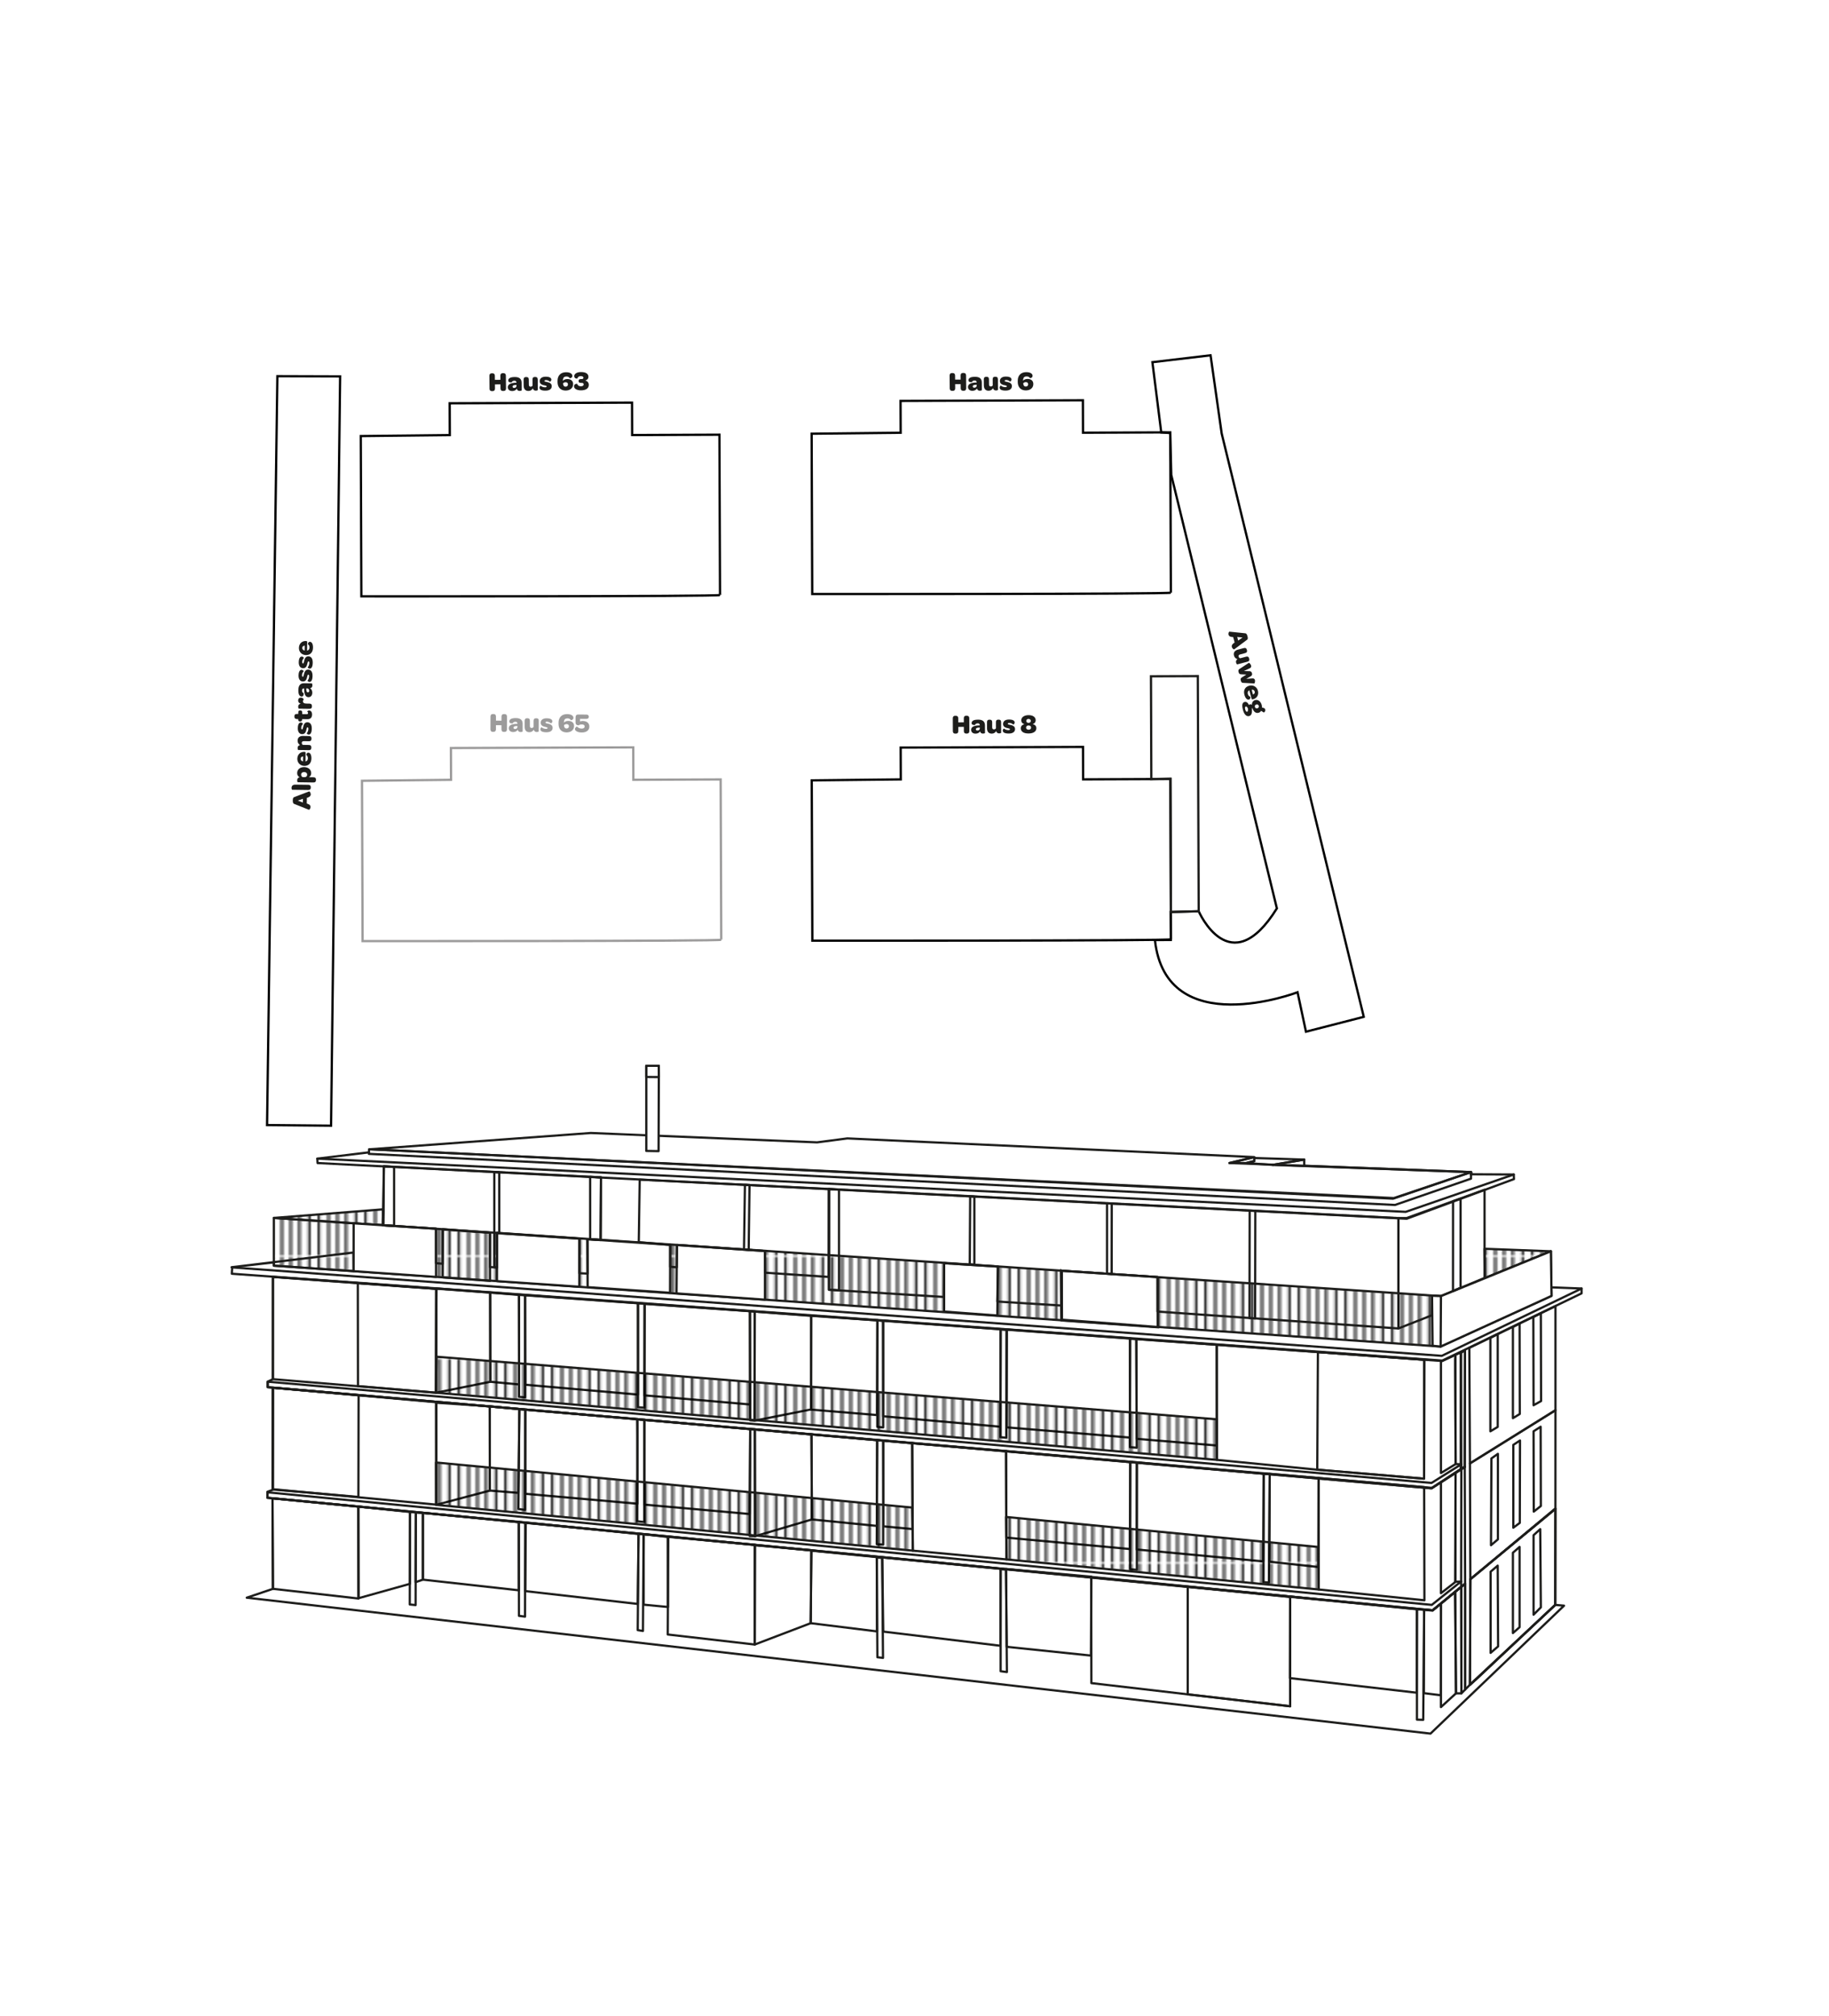 <?xml version="1.0" encoding="UTF-8"?>
<svg xmlns="http://www.w3.org/2000/svg" xmlns:xlink="http://www.w3.org/1999/xlink" viewBox="0 0 823 907">
  <defs>
    <style>
      .uuid-65e371c8-c608-4202-bd5b-28963701ab18 {
        fill: url(#uuid-803f7593-96e3-4f08-bc94-d2f910d651f0);
      }

      .uuid-65e371c8-c608-4202-bd5b-28963701ab18, .uuid-212b3ca5-e697-4997-b2ca-86f09b6c7f47, .uuid-920c7556-f8e7-4223-b62c-f7099b42ec2f, .uuid-eee2ba6d-b11f-4728-9810-71452330481d {
        stroke-linecap: round;
        stroke-linejoin: round;
        stroke-width: 1px;
      }

      .uuid-65e371c8-c608-4202-bd5b-28963701ab18, .uuid-212b3ca5-e697-4997-b2ca-86f09b6c7f47, .uuid-920c7556-f8e7-4223-b62c-f7099b42ec2f, .uuid-eee2ba6d-b11f-4728-9810-71452330481d, .uuid-6e057221-8a70-494c-92f8-858b89bee7a2 {
        stroke: #1d1d1b;
      }

      .uuid-212b3ca5-e697-4997-b2ca-86f09b6c7f47 {
        fill: url(#uuid-345bc565-0d95-465f-ac39-d8406f9fe76e);
      }

      .uuid-24f7ba4e-747d-4450-bccd-bfdc7c2b536c, .uuid-eee2ba6d-b11f-4728-9810-71452330481d, .uuid-6e057221-8a70-494c-92f8-858b89bee7a2, .uuid-5c3f6517-0e81-4955-a124-aa95bd80f11f, .uuid-8ebf5d33-2ff6-43e8-96ab-27475ae2bcc2, .uuid-d6fc66ce-8604-4f1f-9d8e-bdca33d1bcfc {
        fill: none;
      }

      .uuid-24f7ba4e-747d-4450-bccd-bfdc7c2b536c, .uuid-4850e8f8-5764-4d29-b572-10cc91be2192, .uuid-dc55c584-49d7-4243-aa52-b310195776b3 {
        stroke-width: 0px;
      }

      .uuid-920c7556-f8e7-4223-b62c-f7099b42ec2f {
        fill: #fff;
      }

      .uuid-6e057221-8a70-494c-92f8-858b89bee7a2, .uuid-5c3f6517-0e81-4955-a124-aa95bd80f11f, .uuid-8ebf5d33-2ff6-43e8-96ab-27475ae2bcc2 {
        stroke-width: 1.02px;
      }

      .uuid-6e057221-8a70-494c-92f8-858b89bee7a2, .uuid-5c3f6517-0e81-4955-a124-aa95bd80f11f, .uuid-8ebf5d33-2ff6-43e8-96ab-27475ae2bcc2, .uuid-d6fc66ce-8604-4f1f-9d8e-bdca33d1bcfc {
        stroke-miterlimit: 10;
      }

      .uuid-5c3f6517-0e81-4955-a124-aa95bd80f11f {
        stroke: #9c9b9b;
      }

      .uuid-8ebf5d33-2ff6-43e8-96ab-27475ae2bcc2, .uuid-d6fc66ce-8604-4f1f-9d8e-bdca33d1bcfc {
        stroke: #000;
      }

      .uuid-4850e8f8-5764-4d29-b572-10cc91be2192 {
        fill: #1d1d1b;
      }

      .uuid-dc55c584-49d7-4243-aa52-b310195776b3 {
        fill: #9c9b9b;
      }
    </style>
    <pattern id="uuid-345bc565-0d95-465f-ac39-d8406f9fe76e" data-name="Neues Muster 5" x="0" y="0" width="42" height="45.33" patternTransform="translate(163.86 -78.4)" patternUnits="userSpaceOnUse" viewBox="0 0 42 45.33">
      <g>
        <rect class="uuid-24f7ba4e-747d-4450-bccd-bfdc7c2b536c" y="0" width="42" height="45.33"/>
        <g>
          <line class="uuid-d6fc66ce-8604-4f1f-9d8e-bdca33d1bcfc" x1="38.32" y1="45.14" x2="38.32" y2="90.47"/>
          <line class="uuid-d6fc66ce-8604-4f1f-9d8e-bdca33d1bcfc" x1="33.88" y1="45.14" x2="33.88" y2="90.47"/>
        </g>
        <g>
          <line class="uuid-d6fc66ce-8604-4f1f-9d8e-bdca33d1bcfc" x1="17.31" y1="45.14" x2="17.31" y2="90.47"/>
          <line class="uuid-d6fc66ce-8604-4f1f-9d8e-bdca33d1bcfc" x1="12.88" y1="45.14" x2="12.88" y2="90.47"/>
        </g>
        <g>
          <line class="uuid-d6fc66ce-8604-4f1f-9d8e-bdca33d1bcfc" x1="38.32" y1="-.19" x2="38.32" y2="45.14"/>
          <line class="uuid-d6fc66ce-8604-4f1f-9d8e-bdca33d1bcfc" x1="33.88" y1="-.19" x2="33.88" y2="45.14"/>
        </g>
        <g>
          <line class="uuid-d6fc66ce-8604-4f1f-9d8e-bdca33d1bcfc" x1="21.66" x2="21.66" y2="45.33"/>
          <line class="uuid-d6fc66ce-8604-4f1f-9d8e-bdca33d1bcfc" x1="26" x2="26" y2="45.33"/>
          <line class="uuid-d6fc66ce-8604-4f1f-9d8e-bdca33d1bcfc" x1="17.31" y1="-.19" x2="17.31" y2="45.14"/>
          <line class="uuid-d6fc66ce-8604-4f1f-9d8e-bdca33d1bcfc" x1="12.88" y1="-.19" x2="12.88" y2="45.14"/>
          <line class="uuid-d6fc66ce-8604-4f1f-9d8e-bdca33d1bcfc" x1="29.97" x2="29.97" y2="45.33"/>
        </g>
        <g>
          <line class="uuid-d6fc66ce-8604-4f1f-9d8e-bdca33d1bcfc" x1=".66" x2=".66" y2="45.33"/>
          <line class="uuid-d6fc66ce-8604-4f1f-9d8e-bdca33d1bcfc" x1="5" x2="5" y2="45.33"/>
          <line class="uuid-d6fc66ce-8604-4f1f-9d8e-bdca33d1bcfc" x1="8.97" x2="8.97" y2="45.33"/>
        </g>
      </g>
    </pattern>
    <pattern id="uuid-803f7593-96e3-4f08-bc94-d2f910d651f0" data-name="Neues Muster 2" x="0" y="0" width="30" height="38.54" patternTransform="translate(163.86 -69.41)" patternUnits="userSpaceOnUse" viewBox="0 0 30 38.54">
      <g>
        <rect class="uuid-24f7ba4e-747d-4450-bccd-bfdc7c2b536c" width="30" height="38.54"/>
        <g>
          <line class="uuid-eee2ba6d-b11f-4728-9810-71452330481d" x1="21.35" y1=".5" x2="21.35" y2="38.04"/>
          <line class="uuid-eee2ba6d-b11f-4728-9810-71452330481d" x1="24.77" y1=".5" x2="24.77" y2="38.04"/>
          <line class="uuid-eee2ba6d-b11f-4728-9810-71452330481d" x1="28.09" y1=".64" x2="28.09" y2="38.18"/>
        </g>
        <g>
          <line class="uuid-eee2ba6d-b11f-4728-9810-71452330481d" x1="11.35" y1=".5" x2="11.35" y2="38.04"/>
          <line class="uuid-eee2ba6d-b11f-4728-9810-71452330481d" x1="14.77" y1=".5" x2="14.77" y2="38.04"/>
          <line class="uuid-eee2ba6d-b11f-4728-9810-71452330481d" x1="18.09" y1=".64" x2="18.09" y2="38.18"/>
        </g>
        <g>
          <line class="uuid-eee2ba6d-b11f-4728-9810-71452330481d" x1="1.34" y1=".5" x2="1.34" y2="38.04"/>
          <line class="uuid-eee2ba6d-b11f-4728-9810-71452330481d" x1="4.77" y1=".5" x2="4.77" y2="38.04"/>
          <line class="uuid-eee2ba6d-b11f-4728-9810-71452330481d" x1="8.09" y1=".64" x2="8.09" y2="38.18"/>
        </g>
        <line class="uuid-eee2ba6d-b11f-4728-9810-71452330481d" x1="28.09" y1="-37.9" x2="28.09" y2="-.36"/>
        <line class="uuid-eee2ba6d-b11f-4728-9810-71452330481d" x1="18.09" y1="-37.9" x2="18.09" y2="-.36"/>
        <line class="uuid-eee2ba6d-b11f-4728-9810-71452330481d" x1="8.09" y1="-37.9" x2="8.09" y2="-.36"/>
      </g>
    </pattern>
  </defs>
  <g id="uuid-b44fe99a-6605-448b-8ba2-34fcfa668d50" data-name="EG">
    <polygon class="uuid-eee2ba6d-b11f-4728-9810-71452330481d" points="122.62 674.04 122.81 714.77 161.29 719.13 161.24 677.75 122.62 674.04"/>
    <polygon class="uuid-eee2ba6d-b11f-4728-9810-71452330481d" points="300.71 691.4 300.47 735.32 339.61 739.83 339.75 694.97 300.71 691.4"/>
    <polygon class="uuid-eee2ba6d-b11f-4728-9810-71452330481d" points="491 709.42 491.09 757.19 580.53 767.61 580.53 718.24 491 709.42"/>
    <polygon class="uuid-eee2ba6d-b11f-4728-9810-71452330481d" points="534.45 713.83 534.45 762.26 580.53 767.61 580.53 718.43 534.45 713.83"/>
    <polygon class="uuid-eee2ba6d-b11f-4728-9810-71452330481d" points="640.83 724.2 637.59 723.97 637.59 773.62 640.41 773.71 640.83 724.2"/>
    <polygon class="uuid-eee2ba6d-b11f-4728-9810-71452330481d" points="450.26 705.95 450.26 751.84 453.08 752.22 452.66 706.14 450.26 705.95"/>
    <polygon class="uuid-eee2ba6d-b11f-4728-9810-71452330481d" points="394.51 700.69 394.8 745.55 397.33 745.84 396.95 700.88 394.51 700.69"/>
    <polygon class="uuid-eee2ba6d-b11f-4728-9810-71452330481d" points="287.33 690.09 286.96 733.35 289.31 733.73 289.59 690.25 287.33 690.09"/>
    <polygon class="uuid-eee2ba6d-b11f-4728-9810-71452330481d" points="184.47 680.2 184.38 721.81 187.01 722.09 187.1 680.39 184.47 680.2"/>
    <polygon class="uuid-eee2ba6d-b11f-4728-9810-71452330481d" points="452.99 740.86 452.7 705.85 491.09 709.33 490.9 744.8 452.99 740.86"/>
    <polygon class="uuid-eee2ba6d-b11f-4728-9810-71452330481d" points="339.61 739.83 364.79 730.23 365.09 697.41 339.61 695.15 339.61 739.83"/>
    <polygon class="uuid-eee2ba6d-b11f-4728-9810-71452330481d" points="300.57 722.94 289.63 721.9 289.63 690.18 300.47 691.45 300.57 722.94"/>
    <polygon class="uuid-eee2ba6d-b11f-4728-9810-71452330481d" points="236.37 715.8 236.56 684.92 287.33 690.09 286.96 721.57 236.37 715.8"/>
    <polygon class="uuid-eee2ba6d-b11f-4728-9810-71452330481d" points="161.24 677.75 161.34 718.99 184.47 712.52 184.47 680.2 161.24 677.75"/>
    <polygon class="uuid-eee2ba6d-b11f-4728-9810-71452330481d" points="187.1 680.39 187.01 711.77 190.29 710.64 190.29 680.61 187.1 680.39"/>
    <polygon class="uuid-eee2ba6d-b11f-4728-9810-71452330481d" points="397.42 734.01 450.17 740.39 450.26 705.76 397 700.65 397.42 734.01"/>
    <polygon class="uuid-eee2ba6d-b11f-4728-9810-71452330481d" points="394.61 700.5 394.61 733.92 364.79 730.23 365.09 697.6 394.61 700.5"/>
    <polygon class="uuid-eee2ba6d-b11f-4728-9810-71452330481d" points="648.39 721.36 648.39 767.98 655.15 761.79 654.72 716.15 648.39 721.36"/>
    <polygon class="uuid-eee2ba6d-b11f-4728-9810-71452330481d" points="699.82 722 664.44 755.31 661.43 757.94 661.62 710.45 699.89 678.85 699.82 722"/>
    <polygon class="uuid-eee2ba6d-b11f-4728-9810-71452330481d" points="657.59 761.79 657.54 713.88 654.84 716.01 655.15 761.79 657.59 761.79"/>
    <polygon class="uuid-eee2ba6d-b11f-4728-9810-71452330481d" points="699.89 678.66 661.62 710.45 661.43 757.94 699.82 722 699.89 678.66"/>
    <polygon class="uuid-eee2ba6d-b11f-4728-9810-71452330481d" points="657.49 714.11 659.27 712.42 659.27 760.1 657.59 761.79 657.49 714.11"/>
    <polygon class="uuid-eee2ba6d-b11f-4728-9810-71452330481d" points="690.06 690.65 693.06 687.93 693.34 723.12 690.06 726.41 690.06 690.65"/>
    <polygon class="uuid-eee2ba6d-b11f-4728-9810-71452330481d" points="683.77 732.04 683.77 695.91 680.77 698.53 680.77 734.67 683.77 732.04"/>
    <path class="uuid-eee2ba6d-b11f-4728-9810-71452330481d" d="M673.92,704.35l-3.19,2.72v36.51l3.38-2.91s-.19-36.04-.19-36.32Z"/>
    <polygon class="uuid-eee2ba6d-b11f-4728-9810-71452330481d" points="233.44 684.62 233.51 726.92 236.25 727.28 236.33 684.9 233.44 684.62"/>
    <polygon class="uuid-eee2ba6d-b11f-4728-9810-71452330481d" points="190.29 680.61 233.44 684.62 233.44 715.43 190.29 710.64 190.29 680.61"/>
    <polygon class="uuid-eee2ba6d-b11f-4728-9810-71452330481d" points="699.82 722 703.78 722.35 643.69 779.9 111.03 718.76 122.81 714.77 122.62 674.04 644.63 724.44 659.27 712.42 659.27 760.1 661.43 757.94 699.82 722 699.82 722"/>
    <polygon class="uuid-eee2ba6d-b11f-4728-9810-71452330481d" points="648.29 762.64 640.69 761.7 640.79 724.06 644.63 724.44 648.39 721.36 648.29 762.64"/>
    <polygon class="uuid-eee2ba6d-b11f-4728-9810-71452330481d" points="637.5 761.51 637.59 723.97 580.53 718.24 580.44 754.94 637.5 761.51"/>
  </g>
  <g id="uuid-f73b1ca0-f3d0-4067-8bee-50c44271651e" data-name="1OG">
    <polygon class="uuid-eee2ba6d-b11f-4728-9810-71452330481d" points="122.62 674.04 120.36 673.71 120.32 671.13 122.73 670.23 122.79 624.3 644.31 669.35 659.09 659.77 659.27 712.42 644.63 724.44 122.62 674.04"/>
    <polygon class="uuid-eee2ba6d-b11f-4728-9810-71452330481d" points="120.46 671.36 644.26 722 657.47 711.44 657.49 713.9 644.59 724.58 120.31 673.85 120.46 671.36"/>
    <polygon class="uuid-eee2ba6d-b11f-4728-9810-71452330481d" points="122.79 669.96 196.34 676.9 196.34 630.82 122.79 624.3 122.79 669.96"/>
    <polygon class="uuid-eee2ba6d-b11f-4728-9810-71452330481d" points="161.36 627.67 161.27 673.43 122.68 670.1 122.79 624.3 161.36 627.67"/>
    <polygon class="uuid-eee2ba6d-b11f-4728-9810-71452330481d" points="339.66 643.02 365.14 645.32 365.33 683.56 339.7 691.12 339.66 643.02"/>
    <path class="uuid-eee2ba6d-b11f-4728-9810-71452330481d" d="M394.7,647.9l2.72.19v46.79l-2.91-.19s.19-46.5.19-46.79Z"/>
    <path class="uuid-eee2ba6d-b11f-4728-9810-71452330481d" d="M286.68,638.42l3.28.33-.05,45.99-3.19-.38s.23-45.94-.05-45.94Z"/>
    <polygon class="uuid-eee2ba6d-b11f-4728-9810-71452330481d" points="233.7 633.92 236.37 634.2 236.28 679.25 233.27 678.87 233.7 633.92"/>
    <polygon class="uuid-eee2ba6d-b11f-4728-9810-71452330481d" points="337.59 642.93 337.36 691.03 339.8 691.12 339.66 643.02 337.59 642.93"/>
    <polygon class="uuid-eee2ba6d-b11f-4728-9810-71452330481d" points="410.47 649.26 410.75 697.6 452.89 701.54 452.7 652.83 410.47 649.26"/>
    <polygon class="uuid-eee2ba6d-b11f-4728-9810-71452330481d" points="508.59 657.66 508.55 705.95 511.55 706.23 511.55 657.9 508.59 657.66"/>
    <polygon class="uuid-eee2ba6d-b11f-4728-9810-71452330481d" points="568.64 663.01 568.52 711.77 570.96 711.93 571.33 663.06 568.64 663.01"/>
    <polygon class="uuid-eee2ba6d-b11f-4728-9810-71452330481d" points="593.34 664.91 593.39 715.07 640.95 719.93 640.83 669.04 593.34 664.91"/>
    <polygon class="uuid-eee2ba6d-b11f-4728-9810-71452330481d" points="648.39 666.81 648.39 716.74 654.91 711.67 654.96 662.49 648.39 666.81"/>
    <polygon class="uuid-eee2ba6d-b11f-4728-9810-71452330481d" points="657.56 660.78 657.47 711.51 654.79 711.56 654.96 662.49 657.56 660.78"/>
    <polygon class="uuid-eee2ba6d-b11f-4728-9810-71452330481d" points="661.43 658.36 699.91 634.43 699.89 678.66 661.62 710.45 661.43 658.36"/>
    <polygon class="uuid-eee2ba6d-b11f-4728-9810-71452330481d" points="671.1 656.11 670.91 695.15 674.01 692.53 674.01 654.05 671.1 656.11"/>
    <polygon class="uuid-eee2ba6d-b11f-4728-9810-71452330481d" points="680.95 650.01 683.96 648.04 683.86 685.11 680.95 687.27 680.95 650.01"/>
    <path class="uuid-eee2ba6d-b11f-4728-9810-71452330481d" d="M690.06,643.91l3.19-2.06.09,35.66-3.19,2.53s-.09-35.85-.09-36.13Z"/>
    <polygon class="uuid-eee2ba6d-b11f-4728-9810-71452330481d" points="196.25 676.99 220.42 670.57 220.37 632.65 196.2 631.05 196.25 676.99"/>
    <polygon class="uuid-eee2ba6d-b11f-4728-9810-71452330481d" points="220.37 632.65 220.42 670.57 233.27 671.6 233.7 633.92 220.37 632.65"/>
    <polygon class="uuid-eee2ba6d-b11f-4728-9810-71452330481d" points="236.37 634.2 236.37 672.02 286.82 676.48 286.82 638.42 236.37 634.2"/>
    <polygon class="uuid-eee2ba6d-b11f-4728-9810-71452330481d" points="289.96 638.75 289.96 676.9 337.31 681.12 337.59 642.93 289.96 638.75"/>
    <polygon class="uuid-eee2ba6d-b11f-4728-9810-71452330481d" points="365.33 683.56 394.56 686.47 394.7 647.9 365.14 645.32 365.33 683.56"/>
    <polygon class="uuid-eee2ba6d-b11f-4728-9810-71452330481d" points="397.42 648.09 397.52 686.66 410.61 687.88 410.47 649.26 397.42 648.09"/>
    <polygon class="uuid-eee2ba6d-b11f-4728-9810-71452330481d" points="452.7 652.83 452.77 691.73 508.45 696.87 508.59 657.66 452.7 652.83"/>
    <polygon class="uuid-eee2ba6d-b11f-4728-9810-71452330481d" points="511.55 657.9 568.64 663.01 568.42 702.43 511.48 697.08 511.55 657.9"/>
    <polygon class="uuid-eee2ba6d-b11f-4728-9810-71452330481d" points="571.33 663.06 593.34 664.91 593.2 704.96 571.17 702.57 571.33 663.06"/>
    <polygon class="uuid-212b3ca5-e697-4997-b2ca-86f09b6c7f47" points="196.2 657.94 196.25 676.99 410.75 697.6 410.47 678.21 196.2 657.94"/>
    <polygon class="uuid-212b3ca5-e697-4997-b2ca-86f09b6c7f47" points="452.7 682.44 452.89 701.54 593.39 715.07 593.2 695.95 452.7 682.44"/>
  </g>
  <g id="uuid-2bc069f2-3182-4c19-8248-276f183ee863" data-name="2OG">
    <polygon class="uuid-eee2ba6d-b11f-4728-9810-71452330481d" points="120.46 621.59 122.79 620.45 122.81 574.46 648.86 612.28 659.18 607.5 659.09 660.05 644.16 669.56 120.46 624.05 120.46 621.59"/>
    <polygon class="uuid-eee2ba6d-b11f-4728-9810-71452330481d" points="661.15 606.37 661.43 658.36 699.91 634.43 699.91 587.6 661.15 606.37"/>
    <polygon class="uuid-eee2ba6d-b11f-4728-9810-71452330481d" points="693.34 590.79 693.44 630.3 690.06 632.18 689.96 592.48 693.34 590.79"/>
    <polygon class="uuid-eee2ba6d-b11f-4728-9810-71452330481d" points="683.86 636.12 680.77 638 680.77 596.98 683.77 595.39 683.86 636.12"/>
    <polygon class="uuid-eee2ba6d-b11f-4728-9810-71452330481d" points="670.63 601.86 673.92 600.18 673.92 641.94 670.63 643.91 670.63 601.86"/>
    <polygon class="uuid-eee2ba6d-b11f-4728-9810-71452330481d" points="657.3 660.9 657.3 608.62 659.18 607.5 659.09 660.05 657.3 660.9"/>
    <path class="uuid-eee2ba6d-b11f-4728-9810-71452330481d" d="M654.86,609.47l2.58-1.13.09,50.41-2.53-.11s-.35-48.97-.14-49.18Z"/>
    <polygon class="uuid-eee2ba6d-b11f-4728-9810-71452330481d" points="644.16 667.13 657.54 658.75 657.56 660.78 644.16 669.56 120.46 624.05 120.46 621.59 644.16 667.13"/>
    <polygon class="uuid-eee2ba6d-b11f-4728-9810-71452330481d" points="648.39 612.28 648.39 662.68 655 658.65 654.86 609.47 648.86 612.28 648.39 612.28"/>
    <polygon class="uuid-eee2ba6d-b11f-4728-9810-71452330481d" points="547.5 604.96 593.02 608.26 640.88 611.72 640.79 665.22 592.73 661.18 547.59 656.77 547.5 604.96"/>
    <polygon class="uuid-eee2ba6d-b11f-4728-9810-71452330481d" points="640.88 611.72 593.02 608.26 592.73 661.18 640.79 665.22 640.88 611.72"/>
    <polygon class="uuid-eee2ba6d-b11f-4728-9810-71452330481d" points="508.41 602.29 508.45 651.04 511.5 651.28 511.31 602.43 508.41 602.29"/>
    <polygon class="uuid-eee2ba6d-b11f-4728-9810-71452330481d" points="450.22 598.06 450.17 646.54 452.8 646.82 452.89 598.3 450.22 598.06"/>
    <polygon class="uuid-eee2ba6d-b11f-4728-9810-71452330481d" points="394.8 593.98 394.75 641.89 397.42 642.17 397.33 594.22 394.8 593.98"/>
    <polygon class="uuid-eee2ba6d-b11f-4728-9810-71452330481d" points="339.61 590.04 339.52 639.12 339.52 639.12 337.59 638.98 337.45 589.85 339.61 590.04"/>
    <polygon class="uuid-eee2ba6d-b11f-4728-9810-71452330481d" points="365 591.96 339.61 590.04 339.52 639.12 364.95 634.06 365 591.96"/>
    <polygon class="uuid-eee2ba6d-b11f-4728-9810-71452330481d" points="287.1 586.29 287.1 633.07 289.96 633.31 290.06 586.57 287.1 586.29"/>
    <polygon class="uuid-eee2ba6d-b11f-4728-9810-71452330481d" points="233.56 582.53 233.56 628.43 236.28 628.61 236.28 582.72 233.56 582.53"/>
    <polygon class="uuid-eee2ba6d-b11f-4728-9810-71452330481d" points="122.81 574.46 196.39 579.81 196.2 626.55 122.79 620.45 122.81 574.46"/>
    <polygon class="uuid-eee2ba6d-b11f-4728-9810-71452330481d" points="161.01 577.28 196.39 579.81 196.2 626.55 161.08 623.59 161.01 577.28"/>
    <polygon class="uuid-eee2ba6d-b11f-4728-9810-71452330481d" points="196.2 626.55 220.63 621.62 220.56 581.5 196.2 579.62 196.2 626.55"/>
    <polygon class="uuid-eee2ba6d-b11f-4728-9810-71452330481d" points="365 591.96 364.95 634.15 394.61 636.59 394.8 593.98 365 591.96"/>
    <polygon class="uuid-eee2ba6d-b11f-4728-9810-71452330481d" points="397.42 594.12 397.42 637.15 450.17 641.85 450.31 597.97 397.42 594.12"/>
    <polygon class="uuid-eee2ba6d-b11f-4728-9810-71452330481d" points="453.08 598.11 452.99 642.13 508.45 646.73 508.59 602.1 453.08 598.11"/>
    <polygon class="uuid-eee2ba6d-b11f-4728-9810-71452330481d" points="511.31 602.43 547.5 604.96 547.5 650.29 511.46 647.29 511.31 602.43"/>
    <polygon class="uuid-eee2ba6d-b11f-4728-9810-71452330481d" points="220.56 581.5 220.63 621.62 233.56 622.82 233.46 582.53 220.56 581.5"/>
    <polygon class="uuid-eee2ba6d-b11f-4728-9810-71452330481d" points="236.28 582.72 236.37 622.96 287.08 627.39 287.05 586.29 236.28 582.72"/>
    <polygon class="uuid-eee2ba6d-b11f-4728-9810-71452330481d" points="290.06 586.57 289.96 627.74 337.48 631.83 337.45 589.85 290.06 586.57"/>
    <polygon class="uuid-212b3ca5-e697-4997-b2ca-86f09b6c7f47" points="196.48 610.36 196.2 626.55 547.59 656.77 547.59 638.51 196.48 610.36"/>
  </g>
  <g id="uuid-1b833713-1bb5-4d02-8dc7-8f54221b2370" data-name="DG">
    <polygon class="uuid-eee2ba6d-b11f-4728-9810-71452330481d" points="649.04 612.09 711.67 581.85 711.67 579.67 648.76 609.96 104.48 570.17 104.31 573.02 649.04 612.09"/>
    <polygon class="uuid-212b3ca5-e697-4997-b2ca-86f09b6c7f47" points="697.85 562.92 698.15 582.98 648.25 605.78 123.21 569.39 123.21 547.92 648.39 583.09 697.85 562.92"/>
    <path class="uuid-212b3ca5-e697-4997-b2ca-86f09b6c7f47" d="M477.34,571.43l.21,22.6,43.85,3.1"/>
    <polygon class="uuid-eee2ba6d-b11f-4728-9810-71452330481d" points="668 535.23 668 574.93 648.39 583.09 644.38 582.91 644.26 591.73 629.24 597.64 629.24 547.99 632.9 547.99 668 535.23"/>
    <polygon class="uuid-212b3ca5-e697-4997-b2ca-86f09b6c7f47" points="697.85 562.92 668 561.79 668.19 574.93 697.85 562.92"/>
    <path class="uuid-eee2ba6d-b11f-4728-9810-71452330481d" d="M711.67,579.67l-13.44-.52,13.44.52Z"/>
    <polygon class="uuid-920c7556-f8e7-4223-b62c-f7099b42ec2f" points="644.38 582.91 644.63 605.43 648.25 605.78 698.15 582.98 697.85 562.92 648.39 583.09 644.38 582.91"/>
    <polygon class="uuid-920c7556-f8e7-4223-b62c-f7099b42ec2f" points="477.76 571.69 477.86 593.7 520.93 596.98 520.86 574.53 477.76 571.69"/>
    <polygon class="uuid-920c7556-f8e7-4223-b62c-f7099b42ec2f" points="424.83 568.27 424.83 590.04 448.76 591.82 449.04 569.79 424.83 568.27"/>
    <polygon class="uuid-920c7556-f8e7-4223-b62c-f7099b42ec2f" points="344.21 584.69 344.21 562.82 304.6 560.1 304.42 581.87 344.21 584.69"/>
    <polygon class="uuid-920c7556-f8e7-4223-b62c-f7099b42ec2f" points="301.58 560.03 301.51 581.59 264.43 579.06 264.34 557.5 301.58 560.03"/>
    <polygon class="uuid-920c7556-f8e7-4223-b62c-f7099b42ec2f" points="260.75 557.21 260.68 578.87 223.61 576.34 223.69 554.79 260.75 557.21"/>
    <polygon class="uuid-eee2ba6d-b11f-4728-9810-71452330481d" points="199.3 553.06 199.21 574.65 220.51 576.24 220.51 554.56 199.3 553.06"/>
    <polygon class="uuid-eee2ba6d-b11f-4728-9810-71452330481d" points="104.2 570.1 159.04 563.48 159.11 571.86 123.21 569.39 123.14 567.91 104.2 570.1"/>
    <polygon class="uuid-212b3ca5-e697-4997-b2ca-86f09b6c7f47" points="172.27 551.23 172.41 544.05 123.21 547.92 172.27 551.23"/>
    <polygon class="uuid-eee2ba6d-b11f-4728-9810-71452330481d" points="629.24 597.64 520.84 590.04 520.86 574.53 477.72 571.69 477.76 587.34 448.76 585.53 449.04 569.79 424.83 568.27 424.69 583.47 373.02 580.23 373.02 534.9 629.24 547.99 629.24 597.64"/>
    <polygon class="uuid-920c7556-f8e7-4223-b62c-f7099b42ec2f" points="196.2 552.78 196.2 574.46 159.11 571.86 159.13 550.34 196.2 552.78"/>
    <polygon class="uuid-eee2ba6d-b11f-4728-9810-71452330481d" points="172.73 524.68 172.55 551.23 196.2 552.78 196.2 568.27 199.16 568.55 199.16 553.06 220.51 554.56 220.49 570.03 223.69 570.2 223.65 554.68 260.72 557.25 260.73 572.79 264.41 572.95 264.34 557.5 270.25 557.85 270.43 529.66 172.73 524.68"/>
    <polygon class="uuid-eee2ba6d-b11f-4728-9810-71452330481d" points="372.88 574.46 344.28 572.56 344.21 562.82 304.6 560.1 304.53 570.13 301.58 569.88 301.58 560.03 287.43 558.83 287.85 530.68 373.02 534.9 372.88 574.46"/>
    <polygon class="uuid-eee2ba6d-b11f-4728-9810-71452330481d" points="335.2 533.02 334.78 562.07 336.89 562.26 337.26 533.07 335.2 533.02"/>
    <polygon class="uuid-eee2ba6d-b11f-4728-9810-71452330481d" points="436.56 538.14 436.37 568.78 438.44 568.92 438.44 538.33 436.56 538.14"/>
    <polygon class="uuid-eee2ba6d-b11f-4728-9810-71452330481d" points="498.13 541.33 498.13 572.98 500.22 573.15 500.26 541.42 498.13 541.33"/>
    <polygon class="uuid-eee2ba6d-b11f-4728-9810-71452330481d" points="562.32 544.61 562.23 592.95 564.76 593.14 564.86 544.71 562.32 544.61"/>
    <polygon class="uuid-eee2ba6d-b11f-4728-9810-71452330481d" points="653.83 540.39 653.81 580.82 657.21 579.34 657.21 539.26 653.83 540.39"/>
    <polygon class="uuid-eee2ba6d-b11f-4728-9810-71452330481d" points="222.43 527.3 222.43 570.1 223.69 570.2 223.65 554.68 224.64 554.75 224.64 527.39 222.43 527.3"/>
    <polygon class="uuid-eee2ba6d-b11f-4728-9810-71452330481d" points="265.56 529.41 265.56 557.47 270.25 557.85 270.44 529.69 265.56 529.41"/>
    <polygon class="uuid-eee2ba6d-b11f-4728-9810-71452330481d" points="177.34 525 177.34 551.56 172.27 551.23 172.73 524.68 177.34 525"/>
    <polygon class="uuid-eee2ba6d-b11f-4728-9810-71452330481d" points="377.53 535.14 377.53 580.47 373.02 580.23 373.02 534.9 377.53 535.14"/>
    <path class="uuid-65e371c8-c608-4202-bd5b-28963701ab18" d="M648.39,583.09l-.14,22.69.14-22.69Z"/>
  </g>
  <g id="uuid-5e21279d-d8cd-4cc4-af86-e6e01074ed5f" data-name="Dach">
    <polygon class="uuid-eee2ba6d-b11f-4728-9810-71452330481d" points="633 548.27 681.24 530.44 681.14 528.38 632.53 545.18 142.8 521.24 142.89 523.22 633 548.27"/>
    <polygon class="uuid-eee2ba6d-b11f-4728-9810-71452330481d" points="661.95 527.3 626.85 539.26 166.55 517.02 265.84 509.7 367.67 513.92 381.28 512.14 564.2 520.54 553.22 523.22 661.95 527.3"/>
    <polygon class="uuid-eee2ba6d-b11f-4728-9810-71452330481d" points="661.95 527.3 661.9 530.25 627.69 542.08 165.98 519.09 166.08 517.02 627.22 538.98 661.95 527.3"/>
    <path class="uuid-eee2ba6d-b11f-4728-9810-71452330481d" d="M142.8,521.24l23.13-2.82-23.13,2.82Z"/>
    <polygon class="uuid-eee2ba6d-b11f-4728-9810-71452330481d" points="681.14 528.38 662.18 528.28 661.95 527.3 572.65 524.06 586.87 521.67 586.87 524.44 661.95 527.3 661.76 528.28 681.14 528.38"/>
    <polygon class="uuid-eee2ba6d-b11f-4728-9810-71452330481d" points="560.82 523.22 564.39 522.32 564.44 520.59 553.22 523.22 560.82 523.22"/>
    <polygon class="uuid-920c7556-f8e7-4223-b62c-f7099b42ec2f" points="290.81 479.48 290.81 517.77 296.34 517.87 296.46 484.55 296.44 479.48 290.81 479.48"/>
    <polygon class="uuid-eee2ba6d-b11f-4728-9810-71452330481d" points="290.81 484.5 296.46 484.55 296.44 479.48 290.81 479.48 290.81 484.5"/>
    <polygon class="uuid-eee2ba6d-b11f-4728-9810-71452330481d" points="586.87 521.67 564.48 520.96 564.39 522.32 560.82 523.22 572.65 524.06 586.87 521.67"/>
  </g>
  <g id="uuid-70fc1753-6c11-4ce3-87e3-03514eaa024a" data-name="oben">
    <path class="uuid-8ebf5d33-2ff6-43e8-96ab-27475ae2bcc2" d="M526.91,422.57l-.27-72.11-39.27.16-.05-14.59-82.05.29.05,14.31-40.06.44.27,72.11s162.1.11,161.38-.61Z"/>
    <path class="uuid-5c3f6517-0e81-4955-a124-aa95bd80f11f" d="M324.54,422.76l-.27-72.11-39.27.16-.05-14.59-82.05.29.05,14.31-40.06.44.27,72.11s162.1.11,161.38-.61Z"/>
    <path class="uuid-8ebf5d33-2ff6-43e8-96ab-27475ae2bcc2" d="M323.99,267.67l-.27-72.11-39.27.16-.05-14.59-82.05.29.05,14.31-40.06.44.27,72.11s162.1.11,161.38-.61Z"/>
    <path class="uuid-8ebf5d33-2ff6-43e8-96ab-27475ae2bcc2" d="M526.86,266.62l-.27-72.11-39.27.16-.05-14.59-82.05.29.05,14.31-40.06.44.27,72.11s162.1.11,161.38-.61Z"/>
  </g>
  <g id="uuid-bcfba7db-905e-4a7e-884a-f26c91ef1225" data-name="Strassen">
    <polygon class="uuid-8ebf5d33-2ff6-43e8-96ab-27475ae2bcc2" points="124.81 169.24 153.05 169.33 148.97 506.41 120.17 506.14 124.81 169.24"/>
    <path class="uuid-8ebf5d33-2ff6-43e8-96ab-27475ae2bcc2" d="M613.66,457.45l-26.01,6.68-3.79-17.73s-59.15,22.54-64.18-23.51l7.15-.03-.05-12.59,12.59-.33s14.14,32.57,35.19-1.28l-47.52-194.97-.5-18.88-4.01-.27-3.98-31.6,26.17-3.1,5,35.18,63.94,262.43Z"/>
    <polygon class="uuid-6e057221-8a70-494c-92f8-858b89bee7a2" points="539.38 409.95 538.98 304.17 517.9 304.25 518.07 350.51 526.66 350.29 526.88 410.28 539.38 409.95"/>
  </g>
  <g id="uuid-d9b22abb-4b52-4902-b212-9d006a80e6e5" data-name="Beschriftung">
    <g>
      <path class="uuid-4850e8f8-5764-4d29-b572-10cc91be2192" d="M553.23,284.16l7.06.74c.41.02.76.26,1.05,1.33.29,1.07.09,1.42-.26,1.63l-5.7,4.26c-.19.14-.89-.35-1.08-1.06-.13-.5,0-1.1.75-1.65l.5-.36-.65-2.43-.64-.07c-.89-.07-1.3-.49-1.44-.99-.17-.65.17-1.43.41-1.41ZM557.14,288.18l1.99-1.39-2.42-.23.43,1.62Z"/>
      <path class="uuid-4850e8f8-5764-4d29-b572-10cc91be2192" d="M561.32,297.68l-4.62,1.23c-.07.02-.37-.34-.49-.8-.12-.46-.09-1,.43-1.41.06-.04.14-.1.23-.14-.75-.24-1.36-.69-1.61-1.63-.4-1.51.54-2.35,1.75-2.67l2.67-.71c.8-.21,1.19.12,1.35.7l.06.23c.16.61.03,1.1-.81,1.33l-2.29.61c-.53.14-.78.5-.65.98.1.38.37.63.69.74l2.67-.71c.81-.22,1.19.12,1.35.71l.06.24c.16.6.03,1.09-.81,1.31Z"/>
      <path class="uuid-4850e8f8-5764-4d29-b572-10cc91be2192" d="M557.62,301.03l4.32-2.83c.11-.09.86.58,1.02,1.19.11.42.07.95-.59,1.25l-2.65,1.24,2.64.08c.51,0,.86.39,1,.92.14.52.02,1.02-.42,1.26l-2.16,1.27,2.79-.21c.7-.07,1.01.35,1.12.74.18.66-.16,1.54-.3,1.53l-5.14-.27c-.56,0-.79-.56-.9-.95-.19-.72-.17-1.08.41-1.45l2.07-1.33-2.45-.12c-.67-.02-.89-.36-1.07-1.04-.1-.39-.16-.97.3-1.28Z"/>
      <path class="uuid-4850e8f8-5764-4d29-b572-10cc91be2192" d="M566.03,310.77c.47,1.78-.42,3.34-2.11,3.79l-.11.03c-.34.08-.57.04-.66-.32l-.99-3.72c-.05.03-.11.06-.15.09-.51.31-.69.9-.51,1.58.19.69.61,1.1,1.08,1.2.03,0,.27,1.08-.59,1.3-.39.1-.79-.04-1.15-.4-.36-.37-.67-.96-.89-1.78-.53-1.99.27-3.54,2.15-4.04,1.79-.48,3.46.47,3.94,2.27ZM564.57,311.11c-.16-.6-.73-.93-1.35-.83l.57,2.14c.66-.21.95-.69.78-1.32Z"/>
      <path class="uuid-4850e8f8-5764-4d29-b572-10cc91be2192" d="M560.02,315.8c.83-.22,1.56.37,1.97,1.38.1-.16.27-.27.48-.33.29-.08.62.04.84.3-.02-1.14.52-1.94,1.47-2.2,1.29-.34,2.53.59,2.97,2.25.1.38.13.76.1,1.12l.48.09c.6.12.88.38,1,.82.21.78-.61,1.36-.66,1.31l-1.21-.76c-.27.44-.66.75-1.14.88-1.2.32-2.24-.44-2.72-1.99-.02-.08-.06-.16-.08-.25-.06.04-.1.15-.12.31-.12.22-.05.66-.06,1.29,0,.87-.25,1.85-1.27,2.12-1.14.3-2.22-.67-2.77-2.74-.59-2.23-.32-3.32.73-3.6ZM561.21,320.18c.28-.08.34-.39.34-.87,0-.15,0-.3,0-.49-.25-.69-.61-1.07-.99-.97-.34.09-.45.54-.24,1.34.21.79.54,1.09.9,1ZM565.78,318.65c.53-.14.77-.6.64-1.1-.13-.5-.57-.77-1.1-.63-.54.14-.79.6-.65,1.11.13.5.57.77,1.11.63Z"/>
    </g>
    <g>
      <path class="uuid-4850e8f8-5764-4d29-b572-10cc91be2192" d="M138.98,364.29l-6.59-2.63c-.39-.13-.66-.46-.65-1.57s.3-1.39.69-1.5l6.65-2.55c.22-.08.76.58.75,1.32,0,.52-.3,1.06-1.17,1.38l-.58.21-.04,2.51.59.24c.84.3,1.12.82,1.11,1.35,0,.67-.56,1.33-.77,1.24ZM136.31,359.36l-2.29.8,2.27.87.02-1.67Z"/>
      <path class="uuid-4850e8f8-5764-4d29-b572-10cc91be2192" d="M138.68,355.4l-7.24-.1c-.08,0-.26-.42-.25-.89,0-.68.37-1.45,1.8-1.43l5.73.08c.84.01,1.13.46,1.12,1.05v.24c-.01.62-.29,1.06-1.15,1.04Z"/>
      <path class="uuid-4850e8f8-5764-4d29-b572-10cc91be2192" d="M136.89,345.11c1.88.03,3.17,1.13,3.14,2.79-.01.83-.46,1.46-1.07,1.74l2.11.03c.83.01,1.12.44,1.11,1.04v.24c-.01.63-.27,1.07-1.14,1.06l-7.07-.1c-.09,0-.26-.43-.25-.91,0-.52.25-1.12,1.03-1.33.04-.01.09-.01.15,0-.72-.28-1.21-.98-1.19-1.86.02-1.66,1.25-2.73,3.2-2.7ZM136.87,347.33c-.83-.01-1.36.44-1.37,1.15,0,.52.25.91.68,1.12h1c.62.01,1.02-.45,1.03-1.07.01-.71-.52-1.19-1.34-1.2Z"/>
      <path class="uuid-4850e8f8-5764-4d29-b572-10cc91be2192" d="M133.79,341.31c.03-1.84,1.31-3.1,3.06-3.08h.11c.35.02.56.12.55.49l-.06,3.85c.06-.01.12-.02.17-.05.58-.16.91-.68.92-1.38.01-.72-.29-1.22-.71-1.45-.02-.01.03-1.11.92-1.1.4,0,.75.25,1,.7.25.46.39,1.1.37,1.96-.03,2.06-1.22,3.33-3.17,3.31-1.85-.03-3.2-1.39-3.17-3.25ZM135.29,341.37c0,.62.45,1.09,1.08,1.16l.03-2.22c-.7.03-1.1.41-1.11,1.06Z"/>
      <path class="uuid-4850e8f8-5764-4d29-b572-10cc91be2192" d="M136.31,331.09l2.72.04c.84.01,1.13.44,1.12,1.05v.24c-.01.62-.29,1.06-1.15,1.04l-2.32-.03c-.54,0-.88.27-.89.76,0,.4.18.73.46.91l2.72.04c.85.01,1.13.46,1.12,1.05v.24c-.01.63-.29,1.06-1.15,1.04l-4.77-.07c-.09,0-.26-.42-.25-.91,0-.61.32-1.14,1.08-1.31-.64-.44-1.11-1.05-1.09-2,.02-1.56,1.16-2.12,2.41-2.1Z"/>
      <path class="uuid-4850e8f8-5764-4d29-b572-10cc91be2192" d="M138.87,330.45c-.52,0-.89-.52-.85-.57.38-.41.72-1.14.74-1.94,0-.48-.12-.73-.37-.74-.29,0-.37.37-.51.96-.17.75-.45,2.13-1.92,2.11-1.22-.02-1.99-1-1.96-2.7.02-1.29.32-2.09.85-2.39.17-.11.36-.15.56-.15.55,0,.94.6.91.64-.43.43-.78,1.13-.79,1.76,0,.45.14.71.39.71.28,0,.33-.41.49-1.03.18-.77.47-2.2,1.91-2.18,1.27.02,2,1,1.97,2.86-.01.96-.17,1.66-.43,2.09-.24.41-.57.59-.98.58Z"/>
      <path class="uuid-4850e8f8-5764-4d29-b572-10cc91be2192" d="M138.23,323.54l-2.29-.03v.16c-.01.6-.3.91-.81.9h-.13c-.52,0-.84-.31-.83-.93v-.16s-.58,0-.58,0c-.74-.01-1.12-.39-1.11-1.06v-.21c.01-.63.27-1.03,1.14-1.02h.59s.01-.69.01-.69c0-.62.28-.91.81-.9h.13c.55.01.84.33.83.95v.71s2.01.03,2.01.03c.4,0,.61-.15.62-.5,0-.3-.15-.5-.37-.66,0-.09.31-.51.87-.5.32,0,.58.12.81.34.31.31.5.84.49,1.49-.02,1.43-.75,2.11-2.19,2.09Z"/>
      <path class="uuid-4850e8f8-5764-4d29-b572-10cc91be2192" d="M135.44,313.85c.95.01,1.24.77,1.22.8-.17.19-.32.48-.33.82-.01.69.48,1.03,1.47,1.05l1.44.02c.85.01,1.13.46,1.12,1.05v.24c-.01.63-.29,1.06-1.15,1.04l-4.77-.07c-.09,0-.26-.42-.26-.89,0-.45.17-.94.74-1.2.1-.06.23-.09.38-.13-.68-.21-1.15-.74-1.14-1.48.01-.78.51-1.27,1.27-1.26Z"/>
      <path class="uuid-4850e8f8-5764-4d29-b572-10cc91be2192" d="M136.83,309.94v-.26c-.07,0-.14.01-.2.02-.49.05-.72.37-.73.9-.01.74.34,1.07.7,1.22.04.01.2,1.55-.85,1.54-.32,0-.6-.11-.82-.33-.47-.42-.7-1.27-.68-2.58.03-2.17.94-3.11,2.67-3.08l3.39.05c.13,0,.26.47.26.92,0,.51-.21.91-.63,1.14-.12.06-.26.12-.4.14.64.4,1.01,1.16.99,2.05-.02,1.22-.71,1.99-1.76,1.97-1.3-.02-1.94-1.34-1.92-3.7ZM137.82,309.69v.33c0,.92.21,1.45.72,1.46.37,0,.59-.27.59-.69,0-.63-.35-1.07-.91-1.1h-.4Z"/>
      <path class="uuid-4850e8f8-5764-4d29-b572-10cc91be2192" d="M139.21,306.76c-.52,0-.89-.52-.85-.57.38-.41.72-1.14.74-1.94,0-.48-.12-.73-.37-.74-.29,0-.37.37-.51.96-.17.75-.45,2.13-1.92,2.11-1.22-.02-1.99-1-1.96-2.7.02-1.29.32-2.09.85-2.39.17-.11.36-.15.56-.15.55,0,.94.6.91.64-.43.43-.78,1.13-.79,1.76,0,.45.14.71.39.71.28,0,.34-.41.49-1.03.18-.77.47-2.2,1.91-2.18,1.27.02,2,1,1.97,2.86-.01.96-.17,1.66-.43,2.09-.24.41-.57.59-.98.58Z"/>
      <path class="uuid-4850e8f8-5764-4d29-b572-10cc91be2192" d="M139.3,300.79c-.52,0-.89-.53-.85-.57.38-.41.72-1.14.74-1.94,0-.48-.12-.73-.37-.74-.29,0-.37.37-.51.96-.17.75-.45,2.13-1.92,2.11-1.22-.02-1.99-1-1.96-2.7.02-1.29.32-2.09.85-2.39.17-.11.36-.15.56-.15.55,0,.94.6.91.64-.43.43-.78,1.13-.79,1.76,0,.45.14.71.39.71.28,0,.34-.41.49-1.03.18-.77.47-2.2,1.91-2.18,1.27.02,2,1,1.97,2.86-.01.96-.17,1.66-.43,2.09-.24.41-.57.59-.98.58Z"/>
      <path class="uuid-4850e8f8-5764-4d29-b572-10cc91be2192" d="M134.51,291.45c.03-1.84,1.31-3.1,3.06-3.08h.11c.35.02.56.12.55.49l-.06,3.85c.06-.01.12-.02.17-.05.58-.16.91-.68.92-1.38.01-.72-.29-1.22-.71-1.45-.02-.01.03-1.11.92-1.1.4,0,.75.25,1,.7.25.46.39,1.1.37,1.96-.03,2.06-1.22,3.34-3.17,3.31-1.85-.03-3.2-1.39-3.17-3.25ZM136.01,291.51c0,.62.45,1.09,1.08,1.16l.03-2.22c-.7.03-1.1.41-1.11,1.06Z"/>
    </g>
    <g>
      <path class="uuid-4850e8f8-5764-4d29-b572-10cc91be2192" d="M427.35,174.71l-.05-5.74c0-.76.36-1.14,1.03-1.14h.35c.71,0,1.08.37,1.08,1.12l.02,1.83,2.49-.02-.02-1.83c0-.76.34-1.14,1.01-1.14h.37c.7,0,1.08.36,1.08,1.12l.05,5.74c0,.74-.37,1.14-1.06,1.14h-.37c-.67,0-1.03-.38-1.03-1.12l-.02-1.87-2.49.02.02,1.87c0,.74-.36,1.14-1.06,1.14h-.35c-.67,0-1.04-.38-1.05-1.12Z"/>
      <path class="uuid-4850e8f8-5764-4d29-b572-10cc91be2192" d="M439.22,172.09h.26c0-.08-.01-.15-.03-.21-.07-.49-.38-.72-.92-.71-.74,0-1.06.36-1.2.73-.01.04-1.55.23-1.56-.82,0-.32.09-.6.31-.83.41-.48,1.25-.73,2.57-.74,2.17-.02,3.13.86,3.14,2.59l.03,3.39c0,.13-.46.27-.91.28-.51,0-.92-.19-1.15-.6-.06-.12-.12-.25-.15-.4-.38.65-1.14,1.03-2.03,1.04-1.22.01-2-.67-2.01-1.71-.01-1.3,1.3-1.97,3.65-2.01ZM439.48,173.08l-.33.02c-.91.02-1.45.23-1.44.74,0,.37.29.58.7.58.63,0,1.06-.38,1.08-.94v-.4Z"/>
      <path class="uuid-4850e8f8-5764-4d29-b572-10cc91be2192" d="M449.04,170.6l.04,4.78c0,.07-.42.27-.9.28-.48,0-.99-.16-1.26-.77-.03-.07-.06-.16-.08-.26-.42.66-1,1.14-1.98,1.15-1.56.01-2.14-1.1-2.16-2.36l-.02-2.77c0-.83.42-1.12,1.01-1.13h.24c.63,0,1.08.24,1.08,1.11l.02,2.37c0,.55.29.87.79.87.39,0,.71-.2.88-.48l-.02-2.77c0-.84.42-1.13,1.03-1.13h.24c.62,0,1.06.24,1.07,1.11Z"/>
      <path class="uuid-4850e8f8-5764-4d29-b572-10cc91be2192" d="M449.81,174.34c0-.52.5-.91.55-.86.42.37,1.15.7,1.96.69.48,0,.73-.14.73-.38,0-.29-.38-.36-.97-.49-.76-.15-2.14-.4-2.15-1.87-.01-1.22.96-2.01,2.65-2.02,1.29-.01,2.1.27,2.41.8.11.17.16.35.16.56,0,.55-.58.96-.61.92-.44-.42-1.15-.76-1.77-.75-.45,0-.71.15-.7.41,0,.28.42.33,1.04.47.77.16,2.21.42,2.22,1.86.01,1.27-.96,2.02-2.81,2.04-.96,0-1.66-.13-2.1-.38-.42-.23-.6-.56-.61-.97Z"/>
      <path class="uuid-4850e8f8-5764-4d29-b572-10cc91be2192" d="M457.96,171.89v-.58c-.03-2.38,1.4-3.87,3.78-3.89.93,0,1.65.16,2.14.46.49.29.75.7.75,1.2,0,.96-1.12,1.07-1.15,1.03-.24-.39-.7-.79-1.53-.78-.93,0-1.42.44-1.55,1.34-.04.24-.05.23-.04.61.4-.48,1.1-.8,1.99-.81,1.55-.01,2.6.78,2.62,2.24v.06c.02,1.69-1.33,2.85-3.33,2.87-2.26.02-3.66-1.43-3.68-3.76ZM462.64,172.93v-.07c0-.63-.41-.96-1.07-.95-.45,0-.84.2-1.14.49v.11c.05.9.48,1.4,1.17,1.39.58,0,1.04-.39,1.04-.96Z"/>
    </g>
    <g>
      <path class="uuid-4850e8f8-5764-4d29-b572-10cc91be2192" d="M428.76,328.9l-.03-5.74c0-.76.36-1.14,1.03-1.14h.35c.71,0,1.08.37,1.08,1.13v1.83s2.5-.01,2.5-.01v-1.83c-.01-.76.34-1.14,1.01-1.14h.37c.7,0,1.08.37,1.08,1.13l.03,5.74c0,.74-.37,1.14-1.07,1.14h-.37c-.67,0-1.03-.38-1.03-1.13v-1.87s-2.5.01-2.5.01v1.87c.01.74-.35,1.14-1.06,1.14h-.35c-.67,0-1.04-.38-1.04-1.13Z"/>
      <path class="uuid-4850e8f8-5764-4d29-b572-10cc91be2192" d="M440.63,326.33h.26c0-.07-.01-.15-.03-.21-.06-.49-.38-.72-.92-.71-.74,0-1.06.36-1.2.72-.01.04-1.55.23-1.55-.82,0-.32.09-.6.31-.83.41-.48,1.25-.72,2.57-.73,2.17-.01,3.13.87,3.13,2.61l.02,3.39c0,.13-.46.27-.91.27-.51,0-.92-.19-1.15-.6-.06-.12-.12-.26-.15-.4-.39.65-1.14,1.03-2.03,1.03-1.22,0-2-.67-2.01-1.72,0-1.3,1.31-1.97,3.66-1.99ZM440.89,327.32h-.33c-.91.03-1.45.24-1.45.75,0,.37.28.58.7.58.63,0,1.06-.37,1.08-.93v-.4Z"/>
      <path class="uuid-4850e8f8-5764-4d29-b572-10cc91be2192" d="M450.47,324.88l.02,4.78c0,.07-.43.27-.9.27-.47,0-.99-.17-1.26-.77-.03-.07-.06-.16-.08-.26-.42.66-1.01,1.14-1.98,1.14-1.56,0-2.14-1.11-2.14-2.37v-2.77c-.02-.83.41-1.12,1-1.13h.24c.63,0,1.07.25,1.08,1.12v2.37c.01.55.3.88.8.87.39,0,.71-.2.89-.48v-2.77c-.02-.84.41-1.12,1.02-1.13h.24c.62,0,1.06.25,1.07,1.12Z"/>
      <path class="uuid-4850e8f8-5764-4d29-b572-10cc91be2192" d="M451.22,328.62c0-.52.51-.9.56-.86.42.38,1.15.7,1.95.7.47,0,.73-.14.73-.38,0-.29-.38-.36-.97-.5-.76-.15-2.13-.4-2.14-1.88,0-1.22.96-2,2.66-2.01,1.29,0,2.1.28,2.41.81.11.17.16.35.16.56,0,.55-.58.95-.62.92-.44-.42-1.15-.76-1.77-.76-.45,0-.71.15-.71.41,0,.28.42.33,1.04.47.77.17,2.21.43,2.22,1.87,0,1.27-.97,2.02-2.82,2.03-.96,0-1.66-.14-2.1-.39-.42-.23-.6-.56-.6-.97Z"/>
      <path class="uuid-4850e8f8-5764-4d29-b572-10cc91be2192" d="M459.33,327.65c0-.93.52-1.55,1.6-1.87-.94-.29-1.38-.87-1.39-1.74,0-1.37,1.32-2.31,3.28-2.32,1.96,0,3.2.88,3.21,2.29,0,.84-.43,1.43-1.33,1.74,1.1.29,1.63.92,1.63,1.87,0,1.44-1.32,2.34-3.5,2.35-2.22.01-3.49-.84-3.5-2.31ZM463.97,327.32c0-.57-.44-.96-1.14-.96-.68,0-1.12.38-1.12.97,0,.56.43.95,1.14.95.7,0,1.12-.38,1.12-.96ZM463.84,324.32c0-.51-.41-.9-1.03-.9-.62,0-1.02.38-1.02.91,0,.51.43.89,1.04.88.6,0,1.01-.38,1.01-.89Z"/>
    </g>
    <g>
      <path class="uuid-dc55c584-49d7-4243-aa52-b310195776b3" d="M220.69,328.1l.02-5.74c0-.76.37-1.13,1.04-1.13h.35c.71,0,1.07.38,1.07,1.14v1.83s2.48.01,2.48.01v-1.83c.01-.76.37-1.13,1.04-1.13h.37c.7,0,1.07.38,1.07,1.14l-.02,5.74c0,.74-.38,1.13-1.08,1.13h-.37c-.67,0-1.02-.4-1.02-1.14v-1.87s-2.48-.01-2.48-.01v1.87c-.01.74-.38,1.13-1.09,1.13h-.35c-.67,0-1.03-.4-1.03-1.14Z"/>
      <path class="uuid-dc55c584-49d7-4243-aa52-b310195776b3" d="M232.59,325.64h.26c0-.07-.01-.15-.02-.21-.06-.49-.37-.72-.91-.72-.74,0-1.06.35-1.21.71-.01.04-1.55.21-1.54-.84,0-.32.1-.6.32-.83.42-.47,1.26-.71,2.58-.71,2.17,0,3.12.9,3.11,2.63v3.39c-.01.13-.48.27-.93.26-.51,0-.91-.2-1.14-.61-.06-.12-.12-.26-.14-.4-.39.65-1.15,1.02-2.04,1.02-1.22,0-2-.69-1.99-1.74,0-1.3,1.33-1.96,3.68-1.96ZM232.84,326.63h-.33c-.91.02-1.45.22-1.45.74,0,.37.28.59.69.59.63,0,1.06-.36,1.09-.92v-.4Z"/>
      <path class="uuid-dc55c584-49d7-4243-aa52-b310195776b3" d="M242.43,324.28l-.02,4.78c0,.07-.43.27-.9.26s-.99-.18-1.25-.79c-.02-.07-.06-.16-.07-.26-.43.66-1.02,1.13-1.99,1.13-1.56,0-2.13-1.13-2.12-2.39v-2.77c.02-.83.44-1.12,1.04-1.12h.24c.63,0,1.07.26,1.07,1.13v2.37c-.01.55.27.88.77.88.39,0,.71-.19.89-.47v-2.77c.02-.84.44-1.12,1.05-1.12h.24c.62,0,1.06.26,1.06,1.13Z"/>
      <path class="uuid-dc55c584-49d7-4243-aa52-b310195776b3" d="M243.15,328.03c0-.52.52-.9.56-.85.41.38,1.14.71,1.95.72.48,0,.73-.13.73-.37,0-.29-.38-.37-.96-.5-.75-.16-2.13-.42-2.13-1.9,0-1.22.98-2,2.68-1.99,1.29,0,2.1.3,2.4.83.11.17.16.35.16.56,0,.55-.59.95-.63.91-.44-.43-1.14-.77-1.76-.78-.45,0-.71.14-.71.4,0,.28.41.33,1.03.48.77.17,2.2.45,2.2,1.89,0,1.27-.98,2.01-2.84,2-.96,0-1.66-.15-2.1-.41-.41-.23-.59-.56-.59-.98Z"/>
      <path class="uuid-dc55c584-49d7-4243-aa52-b310195776b3" d="M251.33,325.68v-.58c.01-2.38,1.46-3.85,3.83-3.84.93,0,1.65.18,2.13.48.49.29.74.71.74,1.21,0,.96-1.14,1.06-1.16,1.02-.23-.39-.69-.8-1.52-.8-.93,0-1.43.42-1.57,1.32-.04.24-.05.23-.05.61.4-.47,1.11-.79,2-.78,1.55,0,2.59.82,2.59,2.28v.06c0,1.69-1.37,2.83-3.36,2.83-2.26,0-3.64-1.48-3.63-3.81ZM256,326.79v-.07c0-.63-.4-.97-1.06-.97-.45,0-.84.19-1.15.47v.11c.03.9.46,1.4,1.15,1.41.58,0,1.05-.37,1.05-.95Z"/>
      <path class="uuid-dc55c584-49d7-4243-aa52-b310195776b3" d="M259.51,329.03c-.52-.28-.8-.67-.8-1.06,0-.66.85-1.18.91-1.11.58.6,1.33.92,2.12.92.84,0,1.33-.35,1.33-.95,0-.61-.42-.93-1.31-.93-.68,0-1.1.2-1.37.4-.91-.02-1.41-.38-1.41-1.37v-2.12c.01-.89.33-1.36,1.15-1.36l3.63.02c.79,0,1.17.3,1.17.94v.06c0,.66-.37.94-1.17.93h-2.78s0,1.16,0,1.16c.37-.13.77-.22,1.22-.21,1.82,0,3,.94,2.99,2.54,0,1.61-1.29,2.64-3.38,2.63-1,0-1.77-.19-2.29-.49Z"/>
    </g>
    <g>
      <path class="uuid-4850e8f8-5764-4d29-b572-10cc91be2192" d="M220.28,174.83l-.06-5.74c0-.76.35-1.14,1.02-1.15h.35c.71-.01,1.08.36,1.08,1.12l.02,1.83,2.49-.03-.02-1.83c0-.76.34-1.14,1.01-1.15h.37c.7-.01,1.08.36,1.09,1.12l.06,5.74c0,.74-.37,1.14-1.06,1.15h-.37c-.67.01-1.03-.37-1.04-1.12l-.02-1.86-2.49.03.02,1.86c0,.74-.35,1.14-1.06,1.15h-.35c-.67.01-1.04-.37-1.05-1.12Z"/>
      <path class="uuid-4850e8f8-5764-4d29-b572-10cc91be2192" d="M232.14,172.19h.26c0-.08-.01-.15-.03-.21-.07-.49-.39-.72-.92-.71-.74,0-1.06.37-1.2.73-.01.04-1.55.24-1.56-.81,0-.32.09-.6.31-.83.41-.48,1.25-.73,2.56-.75,2.17-.02,3.13.85,3.15,2.59l.04,3.39c0,.13-.46.27-.91.28-.51,0-.92-.19-1.15-.6-.06-.12-.12-.25-.15-.4-.38.65-1.13,1.04-2.02,1.05-1.22.01-2.01-.66-2.02-1.71-.01-1.3,1.29-1.98,3.65-2.02ZM232.41,173.17l-.33.02c-.91.02-1.45.24-1.44.75,0,.37.29.58.7.58.63,0,1.06-.38,1.07-.94v-.4Z"/>
      <path class="uuid-4850e8f8-5764-4d29-b572-10cc91be2192" d="M241.96,170.68l.05,4.78c0,.07-.42.27-.9.28-.48,0-.99-.16-1.26-.77-.03-.07-.06-.16-.08-.25-.42.66-1,1.15-1.97,1.16-1.56.02-2.15-1.1-2.16-2.35l-.03-2.77c0-.83.41-1.13,1.01-1.13h.24c.63,0,1.08.24,1.08,1.11l.03,2.36c0,.55.29.87.79.87.39,0,.71-.2.88-.48l-.03-2.77c0-.84.41-1.13,1.02-1.13h.24c.62,0,1.06.24,1.07,1.11Z"/>
      <path class="uuid-4850e8f8-5764-4d29-b572-10cc91be2192" d="M242.74,174.41c0-.52.5-.91.55-.86.42.37,1.15.69,1.96.69.48,0,.73-.14.73-.39,0-.29-.38-.36-.97-.49-.76-.15-2.14-.39-2.15-1.87-.01-1.22.95-2.01,2.65-2.03,1.29-.01,2.1.27,2.41.79.11.17.16.35.17.56,0,.55-.57.96-.61.92-.44-.42-1.15-.75-1.78-.75-.45,0-.71.15-.7.41,0,.28.42.32,1.04.46.77.16,2.21.41,2.23,1.85.01,1.27-.95,2.02-2.81,2.04-.96.01-1.66-.13-2.1-.38-.42-.23-.6-.55-.61-.97Z"/>
      <path class="uuid-4850e8f8-5764-4d29-b572-10cc91be2192" d="M250.88,171.94v-.58c-.03-2.38,1.39-3.87,3.77-3.9.93-.01,1.65.15,2.14.45.49.29.75.7.76,1.2.01.96-1.12,1.07-1.15,1.04-.24-.39-.7-.78-1.53-.78-.93.01-1.42.44-1.55,1.35-.03.24-.05.23-.04.61.4-.48,1.1-.8,1.99-.81,1.55-.02,2.6.78,2.62,2.24v.06c.02,1.69-1.32,2.86-3.32,2.88-2.26.02-3.66-1.42-3.69-3.75ZM255.56,172.98v-.07c0-.63-.41-.96-1.07-.95-.45,0-.84.2-1.14.49v.11c.05.9.48,1.4,1.17,1.39.58,0,1.04-.39,1.04-.96Z"/>
      <path class="uuid-4850e8f8-5764-4d29-b572-10cc91be2192" d="M259.15,175.11c-.55-.33-.85-.8-.86-1.3-.01-1.22,1.4-1.21,1.43-1.12.22.73.83,1.1,1.69,1.09.77,0,1.23-.32,1.22-.82,0-.49-.3-.72-.93-.71h-.23c-.79.01-1.12-.24-1.13-.77v-.13c0-.55.36-.81,1.09-.82h.41c.43,0,.69-.24.69-.61,0-.44-.46-.71-1.19-.71-1.04.01-1.41.59-1.54,1.08-.01.09-1.4.14-1.41-1.09,0-.5.27-.94.79-1.28.51-.32,1.26-.53,2.19-.54,2.21-.02,3.4.74,3.41,2.17,0,.78-.48,1.33-1.4,1.62.99.32,1.55.99,1.56,1.95.02,1.56-1.23,2.46-3.47,2.49-.98.01-1.77-.19-2.32-.51Z"/>
    </g>
  </g>
</svg>